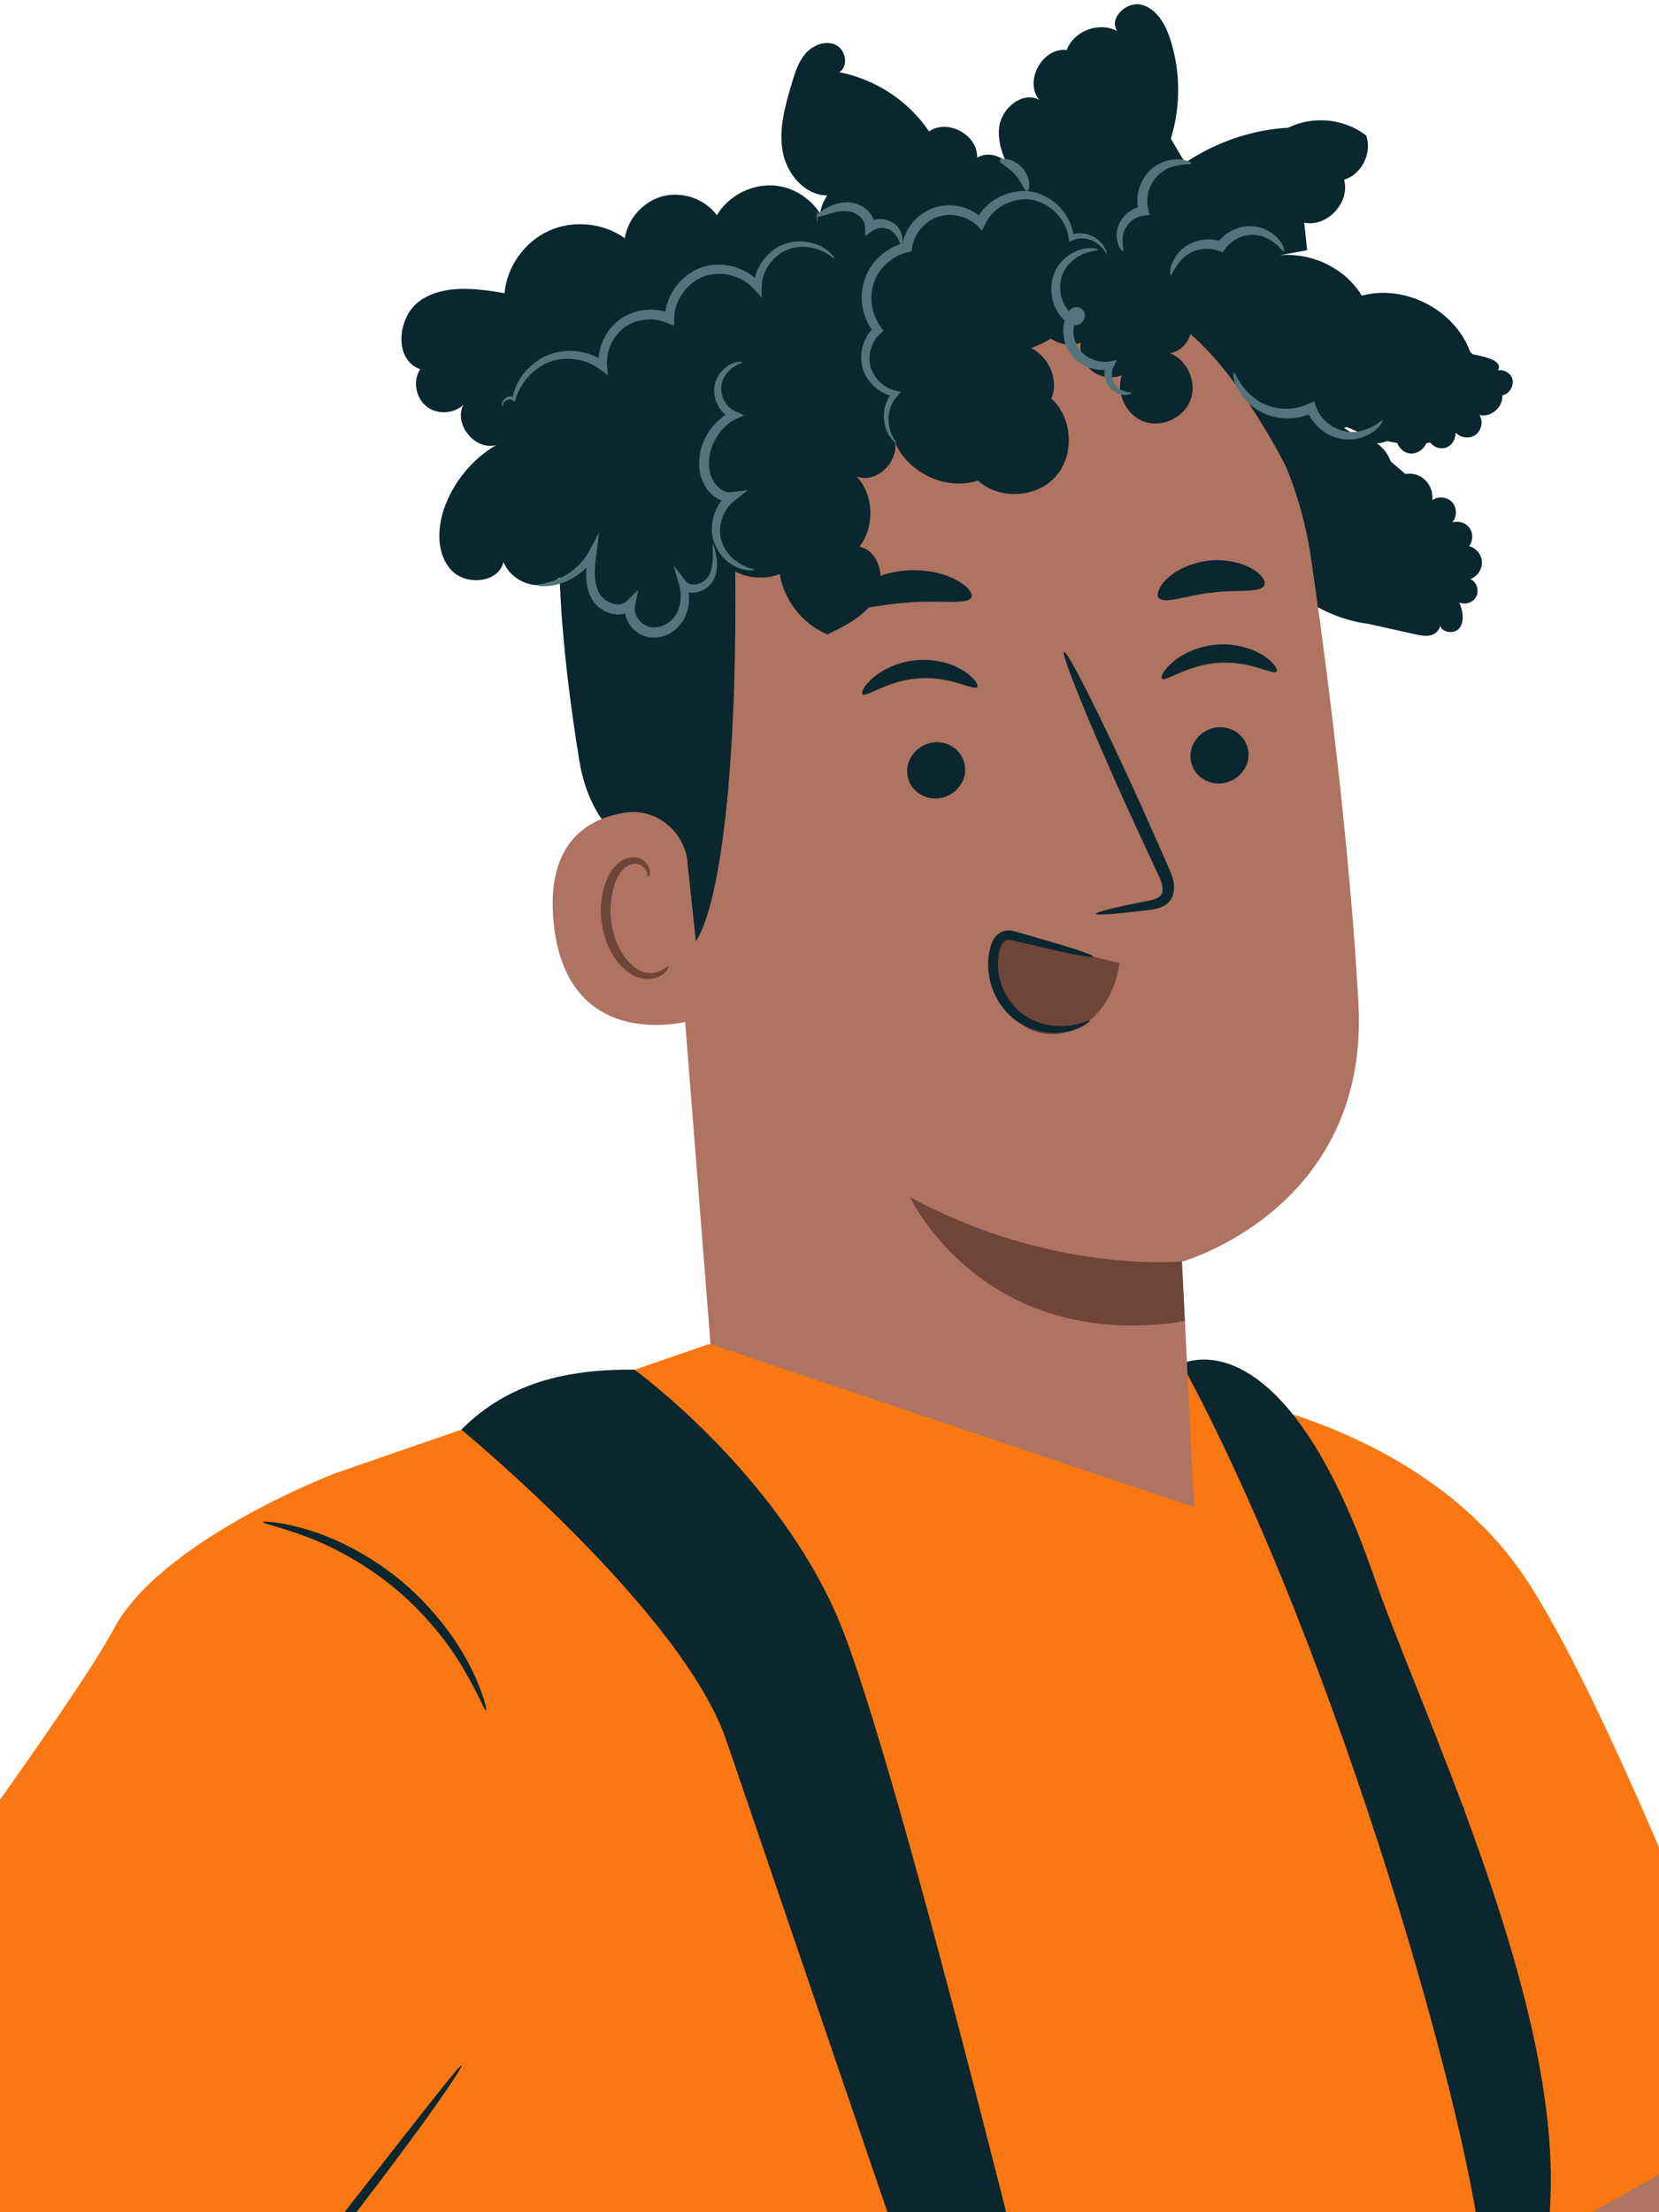 <svg width="54" height="72" viewBox="0 0 54 72" fill="none" xmlns="http://www.w3.org/2000/svg">
<g clip-path="url(#clip0_2020_6925)">
<g clip-path="url(#clip1_2020_6925)">
<path d="M51.915 57.446C51.995 58.256 55.874 64.983 58.406 72.704L62.181 53.336H69.621C69.621 53.336 68.463 72.87 67.176 78.89C65.613 86.219 60.624 88.362 56.481 86.728C52.344 85.088 48.305 76.636 48.305 76.636L44.738 68.042L51.915 57.446Z" fill="#AE7461"/>
<path d="M0.462 72.669C0.462 72.669 -2.001 92.099 -0.665 97.142C0.671 102.179 2.822 107.217 9.49 106.191L15.135 104.649C15.135 104.649 18.009 84.396 18.211 83.984C18.414 83.573 16.158 65.371 16.158 65.371L8.583 62.57L0.462 72.669Z" fill="#0A262E"/>
<path d="M5.744 71.866L7.528 73.401L11.205 88.064L7.381 111.475C7.381 111.475 11.751 115.738 16.666 116.684C21.587 117.63 31.792 120.966 39.71 117.304C49.351 112.845 50.479 107.949 52.667 106.327L49.48 102.709C49.48 102.709 48.119 70.828 47.984 64.31C47.849 57.792 39.03 44.579 39.03 44.579L23.058 43.75L10.819 47.982L5.738 71.86L5.744 71.866Z" fill="#FA7711"/>
<path d="M10.822 47.988C10.822 47.988 5.207 50.138 3.675 53.062C2.143 55.98 -8.441 70.121 -8.441 70.121L6.28 78.727C6.164 78.555 13.549 70.748 14.867 65.508C16.215 60.157 13.794 51.674 13.181 50.292C12.568 48.91 10.822 47.988 10.822 47.988Z" fill="#FA7711"/>
<path d="M15.018 46.53C15.018 46.53 22.214 52.446 23.648 56.66C25.082 60.874 32.026 81.182 32.026 81.182C32.026 81.182 23.721 93.277 18.996 94.69C14.271 96.103 7.535 97.872 7.535 97.872L8.553 102.952C8.553 102.952 26.357 96.951 30.776 91.293C35.201 85.635 35.084 81.452 35.084 81.452C35.084 81.452 29.299 57.329 27.245 52.599C25.192 47.869 20.651 44.577 20.651 44.577C18.451 44.558 16.532 45.001 15.018 46.53Z" fill="#0A262E"/>
<path d="M15.021 67.223C15.058 67.248 14.617 67.93 13.851 68.993C13.085 70.055 11.994 71.499 10.774 73.071C9.573 74.607 8.488 75.995 7.624 77.095C6.815 78.121 6.312 78.754 6.276 78.729C6.239 78.704 6.68 78.022 7.446 76.96C8.212 75.897 9.303 74.454 10.523 72.881C11.724 71.345 12.809 69.957 13.673 68.857C14.482 67.832 14.985 67.199 15.021 67.223Z" fill="#0A262E"/>
<path d="M39.668 45.426C39.668 45.426 46.428 46.39 49.731 51.483C52.79 56.194 57.491 68.824 57.491 68.824L48.028 74.113L41.733 54.536L39.668 45.432V45.426Z" fill="#FA7711"/>
<path d="M38.461 44.392C38.461 44.392 41.721 42.653 44.706 51.266C46.22 55.639 50.492 64.43 50.48 70.966C50.473 74.338 48.862 87.932 48.862 87.932L48.261 73.767C48.016 69.565 43.621 53.883 38.467 44.386L38.461 44.392Z" fill="#0A262E"/>
<path d="M15.825 55.671C15.776 55.69 15.58 55.161 15.133 54.394C14.691 53.62 13.95 52.624 12.914 51.746C11.878 50.874 10.769 50.309 9.936 50.001C9.102 49.688 8.55 49.59 8.563 49.535C8.563 49.504 9.133 49.522 10.009 49.786C10.879 50.044 12.044 50.597 13.116 51.5C14.183 52.409 14.924 53.466 15.329 54.283C15.733 55.1 15.856 55.659 15.825 55.671Z" fill="#0A262E"/>
<path d="M47.624 58.75C47.624 58.75 47.697 59.014 47.783 59.512C47.856 60.003 47.948 60.722 48.034 61.606C48.206 63.382 48.334 65.833 48.402 68.548C48.469 71.263 48.463 73.72 48.445 75.495C48.433 76.386 48.42 77.105 48.396 77.602C48.377 78.1 48.359 78.376 48.334 78.376C48.31 78.376 48.292 78.1 48.273 77.602C48.261 77.037 48.243 76.337 48.218 75.495C48.181 73.653 48.132 71.232 48.083 68.554C48.016 65.845 47.924 63.394 47.807 61.619C47.746 60.783 47.697 60.083 47.66 59.524C47.617 59.026 47.605 58.756 47.63 58.75H47.624Z" fill="#0A262E"/>
<path d="M2.034 78.06L2.879 76.727L-6.976 70.965C-6.976 70.965 -12.29 76.592 -11.493 81.506C-11.107 83.902 -1.049 93.515 21.848 93.994L22.32 87.213C22.32 87.213 2.383 78.41 2.027 78.054L2.034 78.06Z" fill="#AE7461"/>
<path d="M47.873 13.69C48.425 13.069 48.48 11.994 47.855 11.454C47.359 10.084 45.728 9.242 44.325 9.623C43.779 8.72 42.688 8.21 41.653 8.309C41.953 8.253 42.247 8.198 42.547 8.143C42.517 7.842 42.486 7.541 42.449 7.246C43.197 7.406 43.957 6.583 43.749 5.852C44.325 5.673 44.674 4.973 44.466 4.408C43.761 3.861 42.737 3.757 41.934 4.156C40.739 4.224 39.569 4.629 38.576 5.299C38.423 5.035 38.263 4.777 38.11 4.512C38.435 3.468 38.429 2.326 38.092 1.281C37.938 0.796 37.657 0.292 37.166 0.157C36.676 0.022 36.081 0.587 36.363 1.011C35.781 0.692 34.948 1.005 34.721 1.631C33.936 1.527 33.324 2.639 33.826 3.247C33.287 2.964 32.613 3.505 32.527 4.113C32.472 4.5 32.576 4.887 32.735 5.25C32.478 5.035 32.098 4.949 31.804 5.133C31.84 4.396 30.841 3.849 30.241 4.279C29.573 3.284 28.494 2.577 27.317 2.35C27.63 2.16 27.532 1.619 27.201 1.459C26.87 1.306 26.459 1.466 26.22 1.742C25.981 2.018 25.871 2.381 25.767 2.731C25.558 3.444 25.344 4.187 25.473 4.918C25.601 5.649 26.183 6.355 26.925 6.361C26.208 7.418 27.078 9.126 28.353 9.163L40.874 16.595C41.714 17.247 42.547 17.904 43.387 18.555C44.098 19.108 44.858 19.685 45.753 19.808C46.648 19.931 47.696 19.403 47.812 18.506C47.892 17.849 47.475 17.24 47.04 16.743C45.961 15.502 44.674 14.445 43.252 13.634C44.006 13.985 44.772 14.335 45.6 14.433C46.421 14.525 47.328 14.322 47.88 13.702L47.873 13.69Z" fill="#0A262E"/>
<path d="M47.857 18.848C48.084 18.768 48.243 18.534 48.237 18.295C48.231 18.055 48.047 17.834 47.82 17.773C47.949 17.607 47.955 17.355 47.833 17.183C47.71 17.011 47.471 16.937 47.269 17.005C47.428 16.827 47.428 16.526 47.269 16.348C47.109 16.169 46.815 16.139 46.619 16.28C46.662 15.967 46.49 15.635 46.208 15.494C45.926 15.352 45.559 15.408 45.332 15.629C45.418 15.119 45.136 14.572 44.676 14.345C44.217 14.111 43.616 14.216 43.254 14.585L42.09 19.198C42.77 19.794 43.634 20.187 44.535 20.303C45.044 20.414 45.547 20.531 46.055 20.641C46.227 20.678 46.411 20.721 46.582 20.672C46.754 20.623 46.907 20.457 46.877 20.279C46.834 20.568 47.318 20.678 47.502 20.445C47.679 20.217 47.612 19.88 47.502 19.609C47.698 19.695 47.961 19.609 48.053 19.413C48.151 19.216 48.066 18.952 47.876 18.854L47.857 18.848Z" fill="#0A262E"/>
<path d="M44.217 32.66C44.045 29.429 43.549 24.14 42.672 18.157C41.729 11.725 36.041 7.1 29.612 7.53L28.975 7.573C22.11 8.439 20.358 14.981 21.405 21.879L23.128 43.754L38.867 49.049L38.474 41.063C38.474 41.063 44.579 39.356 44.217 32.666V32.66Z" fill="#AE7461"/>
<path d="M38.467 41.054C38.467 41.054 34.251 41.478 29.617 38.959C29.617 38.959 31.989 44.039 38.565 43.001L38.467 41.06V41.054Z" fill="#6F4439"/>
<path d="M40.636 24.467C40.685 24.971 40.305 25.426 39.784 25.493C39.263 25.555 38.803 25.198 38.754 24.701C38.705 24.197 39.085 23.742 39.6 23.675C40.121 23.613 40.581 23.97 40.636 24.473V24.467Z" fill="#0A262E"/>
<path d="M41.555 21.856C41.445 21.991 40.697 21.499 39.674 21.573C38.656 21.628 37.945 22.206 37.823 22.089C37.767 22.04 37.872 21.806 38.178 21.542C38.485 21.284 39.012 21.014 39.649 20.977C40.286 20.94 40.832 21.137 41.157 21.358C41.488 21.579 41.604 21.8 41.555 21.856Z" fill="#0A262E"/>
<path d="M31.413 24.956C31.462 25.459 31.082 25.914 30.561 25.981C30.04 26.043 29.581 25.687 29.532 25.189C29.483 24.685 29.863 24.231 30.377 24.163C30.898 24.102 31.358 24.458 31.413 24.962V24.956Z" fill="#0A262E"/>
<path d="M31.809 22.36C31.699 22.495 30.945 22.003 29.928 22.077C28.911 22.132 28.2 22.71 28.077 22.593C28.022 22.544 28.12 22.31 28.433 22.046C28.739 21.788 29.266 21.518 29.903 21.481C30.541 21.444 31.086 21.641 31.411 21.862C31.742 22.083 31.858 22.304 31.809 22.36Z" fill="#0A262E"/>
<path d="M35.664 29.742C35.657 29.687 36.283 29.533 37.3 29.33C37.557 29.287 37.803 29.22 37.833 29.035C37.882 28.845 37.754 28.569 37.606 28.268C37.318 27.647 37.018 27.002 36.706 26.32C35.449 23.55 34.524 21.265 34.634 21.216C34.744 21.166 35.854 23.372 37.11 26.142C37.41 26.824 37.705 27.475 37.98 28.102C38.097 28.39 38.293 28.722 38.182 29.122C38.127 29.324 37.944 29.478 37.778 29.533C37.612 29.595 37.472 29.607 37.343 29.625C36.313 29.748 35.676 29.797 35.67 29.742H35.664Z" fill="#0A262E"/>
<path d="M31.628 19.426C31.523 19.703 30.629 19.518 29.568 19.611C28.502 19.672 27.632 19.979 27.503 19.721C27.448 19.598 27.607 19.34 27.969 19.088C28.324 18.837 28.882 18.609 29.519 18.566C30.157 18.523 30.733 18.665 31.107 18.867C31.487 19.064 31.671 19.297 31.621 19.426H31.628Z" fill="#0A262E"/>
<path d="M41.15 19.055C41.009 19.313 40.273 19.178 39.44 19.288C38.6 19.374 37.92 19.675 37.718 19.46C37.632 19.356 37.705 19.104 37.981 18.84C38.251 18.576 38.735 18.324 39.317 18.25C39.893 18.183 40.42 18.318 40.751 18.508C41.082 18.698 41.217 18.926 41.15 19.049V19.055Z" fill="#0A262E"/>
<path d="M41.831 15.138C41.831 15.138 39.809 11.071 37.743 10.23C35.243 9.21 34.379 11.956 32.025 11.458C29.672 10.961 27.288 9.978 25.045 11.937C22.593 14.075 23.892 15.377 23.929 18.357C24.076 30.415 22.121 33.959 21.128 28.339C21.018 27.724 19.277 27.344 18.854 24.739C18.303 21.36 17.898 17.245 18.493 14.788C18.995 12.711 20.05 11.231 22.011 9.548C25.106 6.888 29.568 6.538 32.626 6.648C35.678 6.753 41.764 9.886 41.831 15.144V15.138Z" fill="#0A262E"/>
<path d="M22.383 28.066C22.273 27.04 21.341 26.285 20.324 26.451C19.098 26.653 17.768 27.452 18.019 30.02C18.466 34.578 22.91 33.189 22.904 33.06C22.904 32.968 22.579 29.977 22.377 28.072L22.383 28.066Z" fill="#AE7461"/>
<path d="M21.754 31.438C21.754 31.438 21.68 31.499 21.552 31.573C21.429 31.646 21.209 31.708 20.963 31.64C20.467 31.511 19.989 30.787 19.891 29.97C19.842 29.558 19.891 29.152 20.001 28.808C20.105 28.458 20.295 28.206 20.534 28.139C20.767 28.059 20.951 28.188 21.019 28.311C21.092 28.434 21.074 28.526 21.098 28.532C21.11 28.544 21.19 28.446 21.135 28.262C21.104 28.176 21.043 28.071 20.927 27.991C20.81 27.912 20.645 27.881 20.479 27.918C20.136 27.979 19.848 28.329 19.725 28.704C19.578 29.085 19.517 29.54 19.578 30C19.695 30.916 20.246 31.726 20.921 31.855C21.245 31.911 21.503 31.788 21.631 31.665C21.76 31.536 21.772 31.431 21.76 31.425L21.754 31.438Z" fill="#6F4439"/>
<path d="M38.001 7.379C37.584 6.887 36.83 6.697 36.254 6.979L26.951 7.514C26.754 6.764 26.08 6.156 25.314 6.052C24.548 5.941 23.733 6.334 23.334 7.004C22.942 6.476 22.225 6.224 21.588 6.383C20.95 6.543 20.436 7.108 20.337 7.753C19.633 7.25 18.652 7.151 17.861 7.514C17.071 7.876 16.501 8.675 16.421 9.541C15.502 9.387 14.485 9.252 13.706 9.762C12.928 10.272 12.793 11.709 13.675 12.016C13.436 12.391 13.528 12.938 13.872 13.22C14.215 13.503 14.766 13.478 15.085 13.171C14.754 13.804 15.465 14.676 16.151 14.486C15.361 14.947 14.742 15.708 14.448 16.574C14.227 17.238 14.215 18.049 14.693 18.559C15.171 19.068 16.219 18.976 16.39 18.294C16.593 18.804 17.187 19.13 17.727 19.025C18.266 18.921 18.695 18.399 18.695 17.846C19.326 18.559 20.718 18.227 20.969 17.305C21.674 17.76 22.722 17.385 23.065 16.648C22.93 17.213 23.083 17.846 23.482 18.27C23.953 18.767 24.744 18.939 25.381 18.681C25.516 19.541 26.129 20.315 26.932 20.647C27.539 20.358 28.182 20.033 28.513 19.443C28.838 18.853 28.63 17.932 27.974 17.791C28.483 17.14 28.446 16.114 27.882 15.506C28.599 15.788 29.42 14.848 29.053 14.173C29.371 15.297 30.72 16.009 31.829 15.641C32.522 16.273 33.735 16.212 34.36 15.512C34.985 14.811 34.918 13.601 34.219 12.975C34.532 12.25 33.974 11.298 33.19 11.224C33.747 11.433 34.44 10.991 34.495 10.401C35.868 10.505 37.566 10.438 38.191 9.203C38.485 8.626 38.418 7.882 38.007 7.385L38.001 7.379Z" fill="#0A262E"/>
<path d="M49.211 12.289C49.138 12.117 48.941 12.031 48.758 12.049C48.788 12 48.807 11.945 48.782 11.896C48.733 11.767 48.592 11.705 48.463 11.662C48.102 11.546 47.722 11.478 47.342 11.454C47.152 11.165 46.87 10.938 46.551 10.815C46.612 10.759 46.68 10.698 46.741 10.643C46.674 10.403 46.447 10.213 46.202 10.176L42.543 12.971C42.702 13.339 42.886 13.732 43.242 13.911C43.548 14.064 44.002 13.911 44.094 13.61C44.069 13.923 44.241 14.242 44.523 14.371C44.86 14.519 45.295 14.371 45.472 14.058C45.362 14.347 45.571 14.709 45.877 14.758C46.184 14.801 46.49 14.513 46.465 14.206C46.502 14.445 46.754 14.623 46.992 14.586C47.231 14.55 47.409 14.298 47.366 14.058C47.514 14.248 47.82 14.298 48.022 14.156C48.224 14.015 48.286 13.714 48.157 13.505C48.525 13.604 48.935 13.247 48.899 12.866C49.15 12.823 49.309 12.516 49.211 12.283V12.289Z" fill="#0A262E"/>
<path d="M38.081 11.492C38.547 11.431 38.884 10.896 38.743 10.448C39.068 10.141 39.227 9.661 39.135 9.219C39.049 8.777 38.718 8.396 38.302 8.236L33.815 9.944C33.73 10.306 33.858 10.712 34.134 10.958C34.41 11.203 34.833 11.283 35.176 11.154C35.127 11.492 35.274 11.854 35.544 12.069C35.813 12.284 36.193 12.34 36.512 12.217C36.316 12.8 36.659 13.513 37.235 13.722C37.818 13.931 38.535 13.599 38.749 13.022C38.97 12.444 38.651 11.719 38.075 11.492H38.081Z" fill="#0A262E"/>
<path d="M36.048 8.336C36.048 8.336 36.005 8.201 35.833 8.023C35.68 7.863 35.306 7.648 34.914 7.82L34.803 7.869L34.785 7.746C34.73 7.304 34.38 6.757 33.786 6.555C33.21 6.34 32.376 6.628 32.058 7.31L31.966 7.501L31.812 7.353C31.549 7.095 31.132 6.948 30.734 7.009C30.335 7.058 29.962 7.347 29.784 7.74C29.735 7.845 29.698 7.961 29.686 8.072L29.667 8.183L29.557 8.207C29.018 8.33 28.576 8.76 28.429 9.251C28.276 9.749 28.399 10.29 28.681 10.658L28.76 10.763L28.662 10.849C28.313 11.156 28.221 11.666 28.368 12.028C28.515 12.403 28.846 12.648 29.159 12.716L29.33 12.753L29.214 12.882C28.858 13.269 28.895 13.766 28.981 14.024C29.073 14.301 29.202 14.418 29.183 14.43C29.183 14.442 29.018 14.35 28.877 14.061C28.754 13.785 28.656 13.238 29.061 12.741L29.116 12.906C28.736 12.845 28.325 12.575 28.129 12.12C27.933 11.666 28.025 11.039 28.466 10.634L28.448 10.83C28.099 10.394 27.945 9.761 28.123 9.159C28.301 8.557 28.816 8.047 29.477 7.894L29.355 8.029C29.373 7.882 29.416 7.74 29.477 7.605C29.698 7.12 30.164 6.764 30.673 6.696C31.175 6.622 31.678 6.807 32.009 7.138L31.764 7.181C32.174 6.346 33.161 6.045 33.853 6.315C34.552 6.585 34.914 7.218 34.95 7.728L34.822 7.654C35.343 7.464 35.735 7.759 35.888 7.955C36.054 8.176 36.035 8.33 36.029 8.33L36.048 8.336Z" fill="#54747D"/>
<path d="M41.788 8.174C41.745 8.199 41.623 7.959 41.28 7.775C41.114 7.689 40.887 7.621 40.648 7.652C40.409 7.677 40.152 7.793 39.962 7.996C39.925 8.033 39.895 8.07 39.87 8.107L39.796 8.211L39.68 8.168C39.177 7.978 38.669 8.199 38.448 8.463C38.203 8.727 38.154 8.967 38.111 8.954C38.074 8.954 38.044 8.678 38.283 8.328C38.497 7.971 39.135 7.627 39.796 7.873L39.606 7.935C39.643 7.885 39.68 7.83 39.729 7.781C39.98 7.517 40.317 7.376 40.63 7.363C40.943 7.345 41.218 7.455 41.402 7.591C41.782 7.867 41.831 8.174 41.794 8.18L41.788 8.174Z" fill="#54747D"/>
<path d="M38.78 5.325C38.768 5.374 38.523 5.313 38.173 5.423C37.824 5.515 37.401 5.872 37.352 6.418C37.334 6.56 37.352 6.695 37.377 6.818L37.419 6.996L37.242 7.014C36.825 7.057 36.574 7.426 36.549 7.696C36.512 7.972 36.598 8.144 36.555 8.169C36.531 8.187 36.365 8.04 36.347 7.69C36.31 7.358 36.598 6.793 37.205 6.707L37.07 6.904C37.027 6.744 37.009 6.566 37.027 6.388C37.064 6.05 37.223 5.749 37.438 5.54C37.652 5.337 37.904 5.239 38.118 5.202C38.553 5.134 38.792 5.294 38.78 5.325Z" fill="#54747D"/>
<path d="M16.364 13.227C16.364 13.227 16.314 13.178 16.357 13.08C16.388 13 16.535 12.822 16.768 12.939L16.676 12.975C16.731 12.638 16.946 12.109 17.503 11.735C18.037 11.354 18.968 11.262 19.716 11.79L19.489 11.919C19.44 11.397 19.655 10.825 20.108 10.451C20.562 10.076 21.242 9.965 21.824 10.205L21.861 10.217L21.634 10.359C21.659 9.548 22.247 8.854 22.952 8.669C23.663 8.485 24.38 8.774 24.766 9.247L24.527 9.333C24.558 8.761 24.895 8.307 25.269 8.073C25.655 7.834 26.072 7.822 26.372 7.895C26.678 7.963 26.887 8.104 27.009 8.215C27.132 8.325 27.175 8.405 27.163 8.411C27.138 8.448 26.911 8.141 26.341 8.049C26.066 8.006 25.704 8.037 25.385 8.258C25.073 8.473 24.803 8.872 24.791 9.339V9.683L24.552 9.419C24.215 9.032 23.602 8.804 23.02 8.964C22.45 9.112 21.953 9.707 21.941 10.365V10.598L21.714 10.512L21.683 10.5C21.218 10.303 20.648 10.395 20.286 10.69C19.912 10.985 19.728 11.47 19.759 11.894L19.784 12.214L19.532 12.023C18.907 11.556 18.092 11.606 17.608 11.919C17.099 12.226 16.872 12.693 16.78 13L16.756 13.086L16.688 13.031C16.584 12.951 16.437 13.043 16.4 13.104C16.357 13.172 16.37 13.227 16.357 13.227H16.364Z" fill="#54747D"/>
<path d="M24.573 18.551C24.573 18.551 24.181 18.662 23.684 18.281C23.451 18.09 23.212 17.759 23.175 17.322C23.139 16.899 23.304 16.395 23.715 16.057L23.825 16.327C23.568 16.358 23.298 16.235 23.126 16.051C22.949 15.867 22.832 15.633 22.783 15.375C22.63 14.472 23.194 13.674 23.825 13.391V13.643C23.457 13.459 23.267 13.096 23.249 12.777C23.224 12.451 23.378 12.181 23.537 12.033C23.868 11.72 24.162 11.769 24.156 11.794C24.168 11.831 23.905 11.849 23.66 12.144C23.543 12.291 23.445 12.506 23.482 12.758C23.513 13.004 23.678 13.274 23.948 13.391L24.224 13.514L23.948 13.643C23.427 13.889 22.973 14.595 23.096 15.314C23.169 15.707 23.482 16.063 23.794 16.02L24.346 15.953L23.905 16.297C23.58 16.548 23.427 16.96 23.439 17.31C23.445 17.666 23.623 17.949 23.813 18.139C24.211 18.514 24.585 18.508 24.573 18.557V18.551Z" fill="#54747D"/>
<path d="M26.6 7.202C26.611 7.202 26.619 7.131 26.619 7.043C26.619 6.954 26.611 6.883 26.6 6.883C26.59 6.883 26.582 6.954 26.582 7.043C26.582 7.131 26.59 7.202 26.6 7.202Z" fill="#54747D"/>
<path d="M29.324 7.946C29.281 7.946 29.268 7.786 29.128 7.614C28.999 7.442 28.668 7.326 28.398 7.516L28.159 7.682V7.381C28.159 7.301 28.129 7.215 28.073 7.141C27.828 6.81 27.375 6.84 27.087 6.933C26.786 7.019 26.59 7.086 26.572 7.043C26.553 7.006 26.701 6.871 27.007 6.718C27.16 6.65 27.363 6.576 27.614 6.582C27.865 6.595 28.141 6.705 28.331 6.951C28.423 7.074 28.478 7.24 28.472 7.393L28.227 7.258C28.68 6.963 29.189 7.234 29.299 7.504C29.434 7.774 29.36 7.952 29.33 7.946H29.324Z" fill="#54747D"/>
<path d="M33.428 6.22C33.336 6.22 33.269 5.931 33.036 5.679C32.815 5.421 32.533 5.323 32.539 5.231C32.533 5.138 32.956 5.108 33.275 5.464C33.593 5.82 33.514 6.238 33.428 6.22Z" fill="#54747D"/>
<path d="M23.203 17.707C23.203 17.707 23.313 17.91 23.337 18.309C23.337 18.505 23.337 18.782 23.117 19.027C23.013 19.144 22.866 19.236 22.688 19.273C22.516 19.316 22.277 19.279 22.13 19.107L22.351 18.985C22.492 19.415 22.473 20.047 22.014 20.465C21.793 20.662 21.48 20.791 21.143 20.741C20.806 20.698 20.512 20.453 20.39 20.121C20.334 19.974 20.322 19.808 20.359 19.654L20.629 19.802C20.377 20.047 19.997 20.035 19.746 19.918C19.483 19.808 19.274 19.58 19.182 19.328C18.998 18.831 19.102 18.364 19.164 17.983L19.403 18.063C19.029 18.683 18.465 18.948 18.091 19.034C17.705 19.12 17.478 19.064 17.485 19.046C17.485 19.015 17.705 19.015 18.048 18.892C18.385 18.77 18.876 18.493 19.176 17.934L19.501 17.332L19.415 18.014C19.366 18.395 19.305 18.825 19.458 19.206C19.568 19.562 20.132 19.832 20.402 19.562L20.776 19.193L20.672 19.715C20.653 19.808 20.659 19.906 20.696 19.998C20.776 20.213 20.978 20.385 21.192 20.416C21.413 20.447 21.652 20.36 21.818 20.219C22.167 19.924 22.216 19.415 22.106 19.04L21.922 18.395L22.326 18.917C22.473 19.107 22.817 19.015 22.97 18.862C23.135 18.708 23.178 18.462 23.197 18.284C23.215 17.91 23.178 17.688 23.209 17.682L23.203 17.707Z" fill="#54747D"/>
<path d="M45.013 13.668C45.044 13.674 44.89 14.03 44.357 14.227C44.094 14.319 43.732 14.35 43.377 14.202C43.021 14.061 42.684 13.754 42.531 13.324L42.751 13.416C42.702 13.441 42.653 13.465 42.604 13.484C42.175 13.656 41.722 13.649 41.348 13.533C40.968 13.416 40.68 13.189 40.496 12.968C40.122 12.507 40.122 12.12 40.153 12.12C40.202 12.101 40.288 12.445 40.661 12.814C40.845 12.992 41.103 13.17 41.428 13.25C41.746 13.336 42.132 13.324 42.488 13.189C42.531 13.17 42.574 13.152 42.61 13.133L42.776 13.06L42.831 13.226C42.947 13.557 43.211 13.815 43.493 13.944C43.775 14.079 44.069 14.079 44.302 14.024C44.78 13.907 44.988 13.637 45.019 13.674L45.013 13.668Z" fill="#54747D"/>
<path d="M36.819 12.802C36.819 12.802 36.684 12.907 36.42 12.821C36.169 12.765 35.801 12.354 36.01 11.838L36.145 12.01C35.777 12.096 35.286 12.004 34.943 11.635C34.618 11.267 34.459 10.671 34.796 10.124C34.845 10.056 34.998 9.94 35.17 10.026C35.25 10.062 35.305 10.161 35.311 10.235C35.311 10.308 35.299 10.37 35.268 10.425C35.219 10.536 35.041 10.609 34.943 10.585C34.833 10.572 34.753 10.517 34.692 10.468C34.459 10.265 34.324 10.013 34.263 9.755C34.128 9.239 34.318 8.723 34.606 8.459C34.894 8.183 35.207 8.091 35.421 8.078C35.636 8.066 35.746 8.109 35.746 8.127C35.765 8.183 35.244 8.103 34.778 8.613C34.557 8.858 34.435 9.264 34.551 9.682C34.606 9.884 34.729 10.087 34.888 10.222C34.925 10.253 34.968 10.271 34.986 10.271H34.998C34.998 10.271 34.998 10.235 35.011 10.302V10.29C35.011 10.29 34.992 10.265 34.998 10.265C35.011 10.259 34.98 10.259 35.029 10.259C35.066 10.259 35.072 10.235 35.06 10.259C35.06 10.259 35.054 10.253 35.072 10.302C35.072 10.308 35.06 10.314 35.054 10.327C34.968 10.443 34.919 10.707 34.949 10.898C34.974 11.101 35.06 11.285 35.182 11.426C35.434 11.715 35.82 11.813 36.114 11.764L36.353 11.721L36.249 11.936C36.083 12.268 36.298 12.606 36.494 12.685C36.69 12.79 36.837 12.759 36.837 12.79L36.819 12.802Z" fill="#54747D"/>
<path d="M35.018 31.007C34.32 30.669 34.172 30.656 33.419 30.454C33.173 30.386 32.892 30.331 32.671 30.454C32.358 30.638 32.334 31.08 32.383 31.443C32.481 32.217 32.751 33.058 33.425 33.451C34.05 33.814 34.89 33.679 35.453 33.224C36.017 32.776 36.336 32.063 36.44 31.344L35.012 31L35.018 31.007Z" fill="#6F4439"/>
<path d="M35.476 33.231C35.476 33.231 35.102 33.625 34.281 33.618C33.883 33.612 33.386 33.483 32.963 33.133C32.547 32.783 32.228 32.23 32.173 31.598C32.148 31.278 32.173 30.977 32.289 30.676C32.35 30.535 32.467 30.369 32.657 30.308C32.853 30.246 33.006 30.308 33.123 30.338C33.576 30.467 34.005 30.596 34.416 30.713C35.151 30.934 35.599 31.094 35.586 31.137C35.574 31.18 35.108 31.1 34.361 30.934C33.944 30.836 33.509 30.731 33.049 30.627C32.786 30.547 32.681 30.572 32.577 30.799C32.498 31.014 32.467 31.297 32.491 31.561C32.54 32.101 32.81 32.587 33.159 32.9C33.515 33.213 33.938 33.348 34.299 33.385C35.035 33.453 35.464 33.17 35.482 33.225L35.476 33.231Z" fill="#0A262E"/>
</g>
</g>
<defs>
<clipPath id="clip0_2020_6925">
<rect width="54" height="72" fill="white"/>
</clipPath>
<clipPath id="clip1_2020_6925">
<rect width="98" height="121" fill="white" transform="translate(-12)"/>
</clipPath>
</defs>
</svg>
